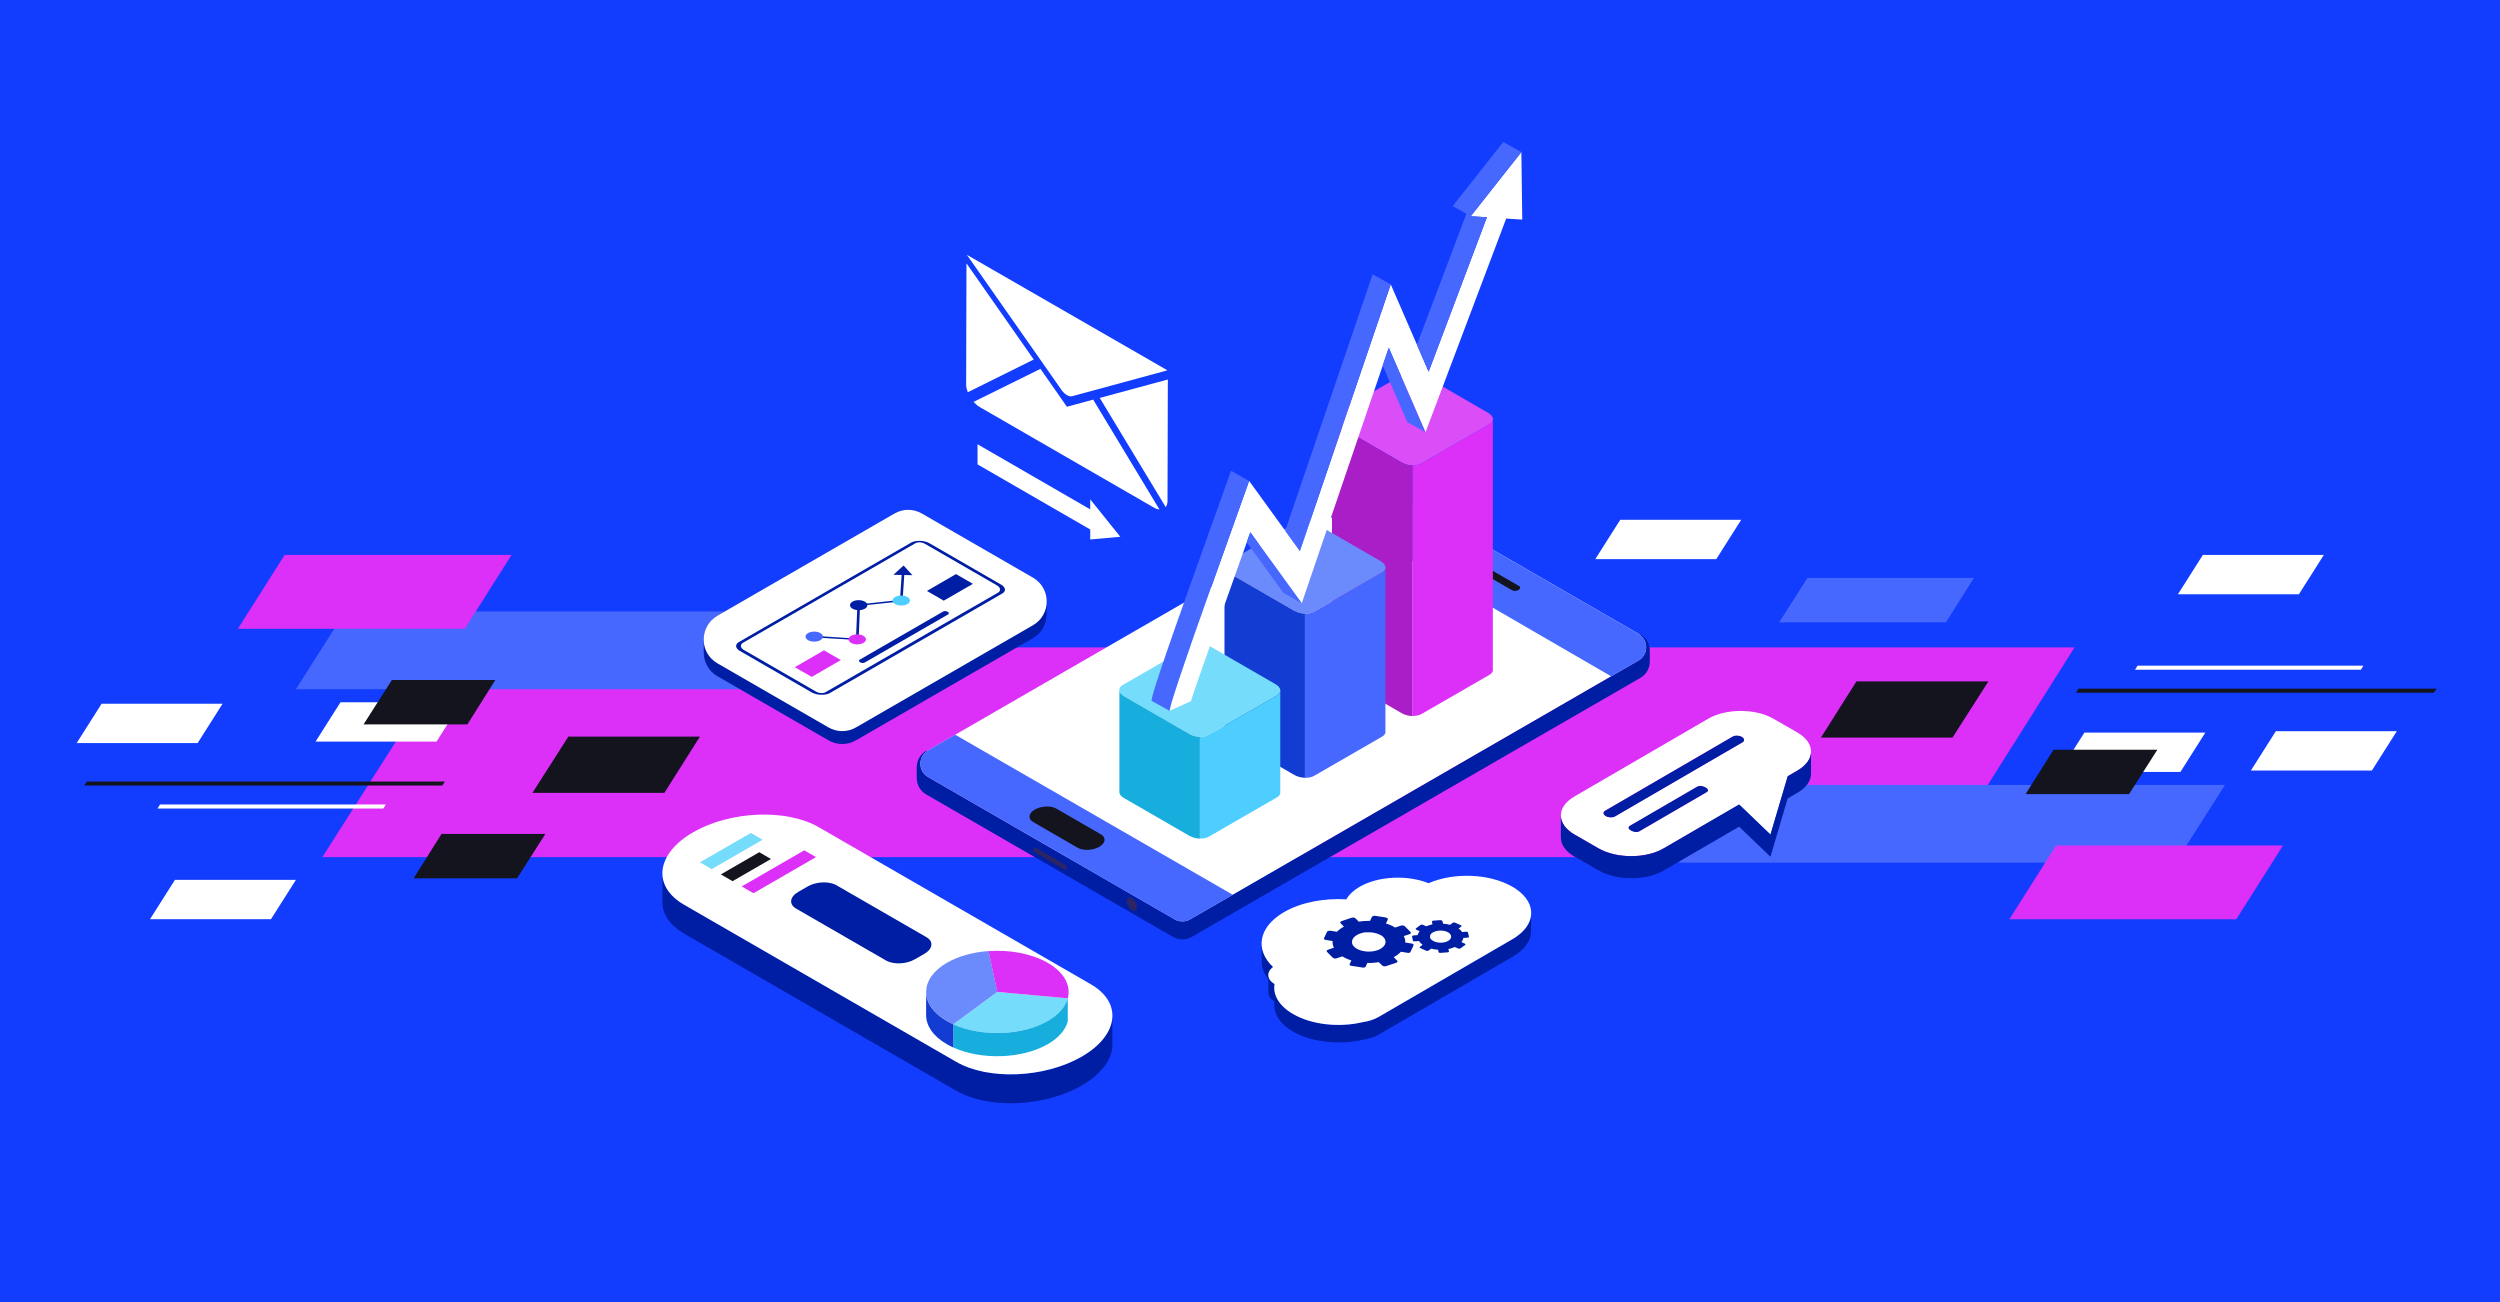 <?xml version="1.0" encoding="UTF-8"?>
<svg xmlns="http://www.w3.org/2000/svg" xmlns:xlink="http://www.w3.org/1999/xlink" viewBox="0 0 384 200">
  <defs>
    <style>
      .cls-1 {
        fill: #133cd3;
      }

      .cls-2 {
        mix-blend-mode: color-dodge;
      }

      .cls-3 {
        fill: #123dff;
      }

      .cls-4 {
        fill: #fff;
      }

      .cls-5 {
        fill: #da4df7;
      }

      .cls-6 {
        fill: #dc30f8;
      }

      .cls-7 {
        fill: none;
      }

      .cls-8 {
        fill: #007e93;
      }

      .cls-9 {
        isolation: isolate;
      }

      .cls-10 {
        fill: #6b8afc;
      }

      .cls-11 {
        fill: url(#Degradado_sin_nombre_55-2);
      }

      .cls-12 {
        fill: #4768ff;
      }

      .cls-13 {
        fill: #a91ec6;
      }

      .cls-14 {
        fill: #75dcfc;
      }

      .cls-15 {
        fill: url(#Degradado_sin_nombre_55);
      }

      .cls-16 {
        fill: #2d2463;
      }

      .cls-17 {
        fill: #13141e;
      }

      .cls-18 {
        clip-path: url(#clippath);
      }

      .cls-19 {
        fill: #001ea4;
      }

      .cls-20 {
        fill: #4eceff;
      }

      .cls-21 {
        fill: #17aedd;
      }
    </style>
    <clipPath id="clippath">
      <rect class="cls-7" width="384" height="200"/>
    </clipPath>
    <linearGradient id="Degradado_sin_nombre_55" data-name="Degradado sin nombre 55" x1="215.41" y1="145.31" x2="191.39" y2="136.41" gradientUnits="userSpaceOnUse">
      <stop offset="0" stop-color="#fff"/>
      <stop offset="1" stop-color="#fff" stop-opacity="0"/>
    </linearGradient>
    <linearGradient id="Degradado_sin_nombre_55-2" data-name="Degradado sin nombre 55" x1="236.72" y1="87.77" x2="212.7" y2="78.88" xlink:href="#Degradado_sin_nombre_55"/>
  </defs>
  <g class="cls-9">
    <g id="Warstwa_1" data-name="Warstwa 1">
      <g class="cls-18">
        <path class="cls-3" d="M399.2-13.85H-11.61v222.28h410.81V-13.85Z"/>
        <path class="cls-6" d="M152.71,131.66H49.51l20.5-32.22h248.64l-20.33,32.22h-145.61Z"/>
        <path class="cls-12" d="M121.85,105.86H45.45l7.59-11.94h76.34l-7.53,11.94Z"/>
        <path class="cls-4" d="M58.88,124.19H24.19l.39-.62h34.69l-.39.62Z"/>
        <path class="cls-17" d="M67.94,120.66H12.92l.45-.62h54.96l-.39.62Z"/>
        <path class="cls-17" d="M87.4,113.14h20.11l-5.46,8.64h-20.27l5.52-8.64h.1Z"/>
        <path class="cls-6" d="M71.39,96.58h-34.85l7.18-11.34h34.85l-7.18,11.34Z"/>
        <path class="cls-4" d="M30.36,114.13H11.78l3.83-6.04h18.58l-3.83,6.04Z"/>
        <path class="cls-4" d="M67.05,113.91h-18.58l3.83-6.04h18.58l-3.83,6.04Z"/>
        <path class="cls-17" d="M60.23,104.45h15.85l-4.29,6.82h-15.95l4.35-6.82h.06-.03Z"/>
        <path class="cls-4" d="M26.87,135.15h18.58l-3.83,6.04h-18.58l3.83-6.04Z"/>
        <path class="cls-17" d="M79.38,134.91h-15.85l4.29-6.82h15.95l-4.35,6.82h-.06.03Z"/>
        <path class="cls-12" d="M265.35,120.57h76.4l-7.59,11.94h-76.34l7.53-11.94Z"/>
        <path class="cls-4" d="M328.33,102.25h34.69l-.39.62h-34.69l.39-.62Z"/>
        <path class="cls-17" d="M319.26,105.78h55.02l-.45.62h-54.96l.39-.62Z"/>
        <path class="cls-17" d="M299.8,113.3h-20.11l5.46-8.64h20.27l-5.52,8.64h-.1Z"/>
        <path class="cls-6" d="M315.82,129.86h34.85l-7.18,11.34h-34.85l7.18-11.34Z"/>
        <path class="cls-4" d="M349.57,112.31h18.58l-3.83,6.04h-18.58l3.83-6.04Z"/>
        <path class="cls-4" d="M320.16,112.53h18.58l-3.83,6.04h-18.58l3.83-6.04Z"/>
        <path class="cls-4" d="M248.87,79.84h18.58l-3.83,6.04h-18.58l3.83-6.04Z"/>
        <path class="cls-17" d="M326.98,121.98h-15.85l4.29-6.82h15.95l-4.35,6.82h-.06.03Z"/>
        <path class="cls-4" d="M353.11,91.28h-18.58l3.83-6.04h18.58l-3.83,6.04Z"/>
        <path class="cls-12" d="M277.67,88.77h25.52l-4.29,6.82h-25.62l4.35-6.82h.06-.03Z"/>
        <g class="cls-9">
          <path class="cls-19" d="M262.06,120.99c.36.21.4.52.09.7l-10.32,6c-.31.18-.86.16-1.22-.05l-.2-.11c-.36-.21-.4-.53-.09-.7l10.32-6c.31-.18.85-.15,1.21.05l.2.11Z"/>
          <path class="cls-4" d="M274.6,119.23l-2.65,8.96-4.81-4.62-11.58,6.73c-2.75,1.6-7.27,1.6-10.04,0l-3.68-2.12c-2.77-1.6-2.79-4.22-.04-5.82l20.57-11.96c2.75-1.6,7.27-1.6,10.04,0l3.68,2.12c2.77,1.6,2.78,4.22.03,5.82l-1.53.89ZM248.04,125.4l19.61-11.4c.35-.21.31-.57-.11-.81-.41-.24-1.04-.26-1.39-.06l-19.61,11.4c-.35.21-.31.57.1.81s1.04.26,1.4.06M251.84,127.69l10.32-6c.31-.18.26-.5-.09-.7l-.2-.11c-.36-.21-.91-.23-1.21-.05l-10.32,6c-.31.18-.27.5.09.7l.2.11c.36.21.91.23,1.22.05"/>
          <path class="cls-19" d="M267.55,113.2c.41.24.46.6.11.81l-19.61,11.4c-.35.21-.99.18-1.4-.06-.41-.24-.46-.6-.1-.81l19.61-11.4c.35-.21.98-.18,1.39.06Z"/>
          <path class="cls-19" d="M278.16,115.66c0,.08-.01.15-.03.23-.01.06-.03.12-.05.18-.02.07-.04.14-.06.21-.02.06-.05.12-.07.17-.03.07-.06.15-.1.22-.03.05-.06.11-.1.16-.05.08-.11.17-.17.25-.04.05-.08.1-.12.14-.09.11-.19.22-.3.32-.04.04-.07.08-.11.11-.07.06-.14.12-.21.18-.07.05-.13.11-.2.16-.08.06-.16.11-.25.17-.09.06-.18.12-.27.18l-1.53.89-2.65,8.96-4.81-4.62-11.58,6.73c-.21.12-.43.23-.66.34-.07.03-.14.06-.2.09-.18.07-.36.14-.55.21-.07.02-.14.05-.21.07-.12.04-.24.07-.36.1-.09.03-.19.05-.28.08-.13.03-.26.06-.39.08-.09.02-.18.04-.27.06-.27.05-.54.08-.81.11-.08,0-.16.01-.25.02-.16.01-.33.03-.49.03-.1,0-.2,0-.31,0-.13,0-.26,0-.39,0-.11,0-.22,0-.32,0-.12,0-.24-.01-.37-.02-.11,0-.22-.02-.33-.03-.12-.01-.24-.03-.36-.04-.11-.01-.21-.03-.32-.04-.13-.02-.25-.04-.38-.07-.1-.02-.2-.04-.29-.06-.15-.03-.3-.07-.44-.11-.08-.02-.16-.04-.24-.06-.26-.08-.51-.16-.76-.26-.12-.05-.24-.1-.35-.15-.06-.03-.12-.05-.18-.08-.18-.08-.35-.17-.52-.27l-3.68-2.12c-1.4-.81-2.09-1.87-2.09-2.93v3.38c-.01,1.06.68,2.13,2.08,2.93l3.68,2.12c.17.1.34.19.52.27.06.03.12.05.18.08.1.05.21.09.32.14.01,0,.03,0,.04.01.25.1.5.18.76.26.02,0,.04.01.06.02.06.02.12.03.18.05.15.04.29.08.44.11.04,0,.08.02.11.03.06.01.12.02.18.03.13.02.25.05.38.07.05,0,.1.02.15.03.06,0,.11.01.17.02.12.02.24.03.36.04.06,0,.11.01.17.02.05,0,.11,0,.16,0,.12,0,.24.01.37.02.06,0,.12,0,.18,0,.05,0,.1,0,.14,0,.13,0,.26,0,.4,0,.06,0,.13,0,.19,0,.04,0,.07,0,.11,0,.16,0,.33-.02.49-.03.06,0,.13,0,.19-.01.02,0,.04,0,.06,0,.27-.03.54-.07.81-.11.01,0,.03,0,.04,0,.08-.01.15-.03.23-.05.13-.03.26-.05.39-.08.1-.02.19-.05.28-.08.12-.03.24-.07.36-.1.03,0,.06-.01.08-.02.04-.01.08-.03.13-.05.19-.06.37-.13.55-.21.07-.03.14-.06.2-.09.23-.1.45-.21.66-.34l11.58-6.73,4.81,4.62,2.65-8.96,1.53-.89s.06-.03.09-.05c.07-.04.12-.08.19-.12.08-.05.17-.11.25-.17.07-.05.14-.11.2-.16.07-.06.15-.12.21-.18.01-.01.03-.02.04-.03.03-.03.05-.05.07-.08.11-.11.21-.21.3-.32.02-.02.05-.05.06-.07.02-.02.03-.05.05-.08.06-.08.11-.16.17-.25.02-.03.05-.07.07-.1.01-.02.02-.04.03-.06.04-.07.07-.15.1-.22.02-.04.04-.08.06-.13,0-.02,0-.03.01-.05.03-.07.04-.14.06-.21.01-.05.03-.09.04-.14,0-.01,0-.03,0-.04.01-.08.02-.15.03-.23,0-.05.02-.1.02-.14,0-.02,0-.04,0-.06v-3.38c0,.07,0,.14,0,.21Z"/>
        </g>
        <g>
          <g class="cls-9">
            <path class="cls-19" d="M235.18,140.45c0,.12-.02.24-.04.36-.01.07-.03.13-.04.2-.03.11-.06.22-.09.33-.02.07-.05.13-.07.19-.05.12-.1.23-.16.35-.03.06-.06.13-.1.19-.02.03-.04.06-.06.09-.07.12-.16.24-.25.36-.01.02-.02.03-.03.05-.1.13-.22.26-.34.39-.03.03-.07.07-.1.1-.1.1-.2.19-.31.29-.04.03-.08.07-.11.1-.14.12-.29.24-.46.36-.11.09-.23.17-.36.25-.04.02-.07.05-.11.07l-20.75,12.06c-.18.1-.37.2-.56.28-.07.03-.14.05-.21.08-.13.05-.26.11-.4.15-.19.06-.38.11-.57.16-.06.01-.11.02-.17.04-.18.04-.36.08-.55.1-.25.06-.5.11-.75.16-.05,0-.1.02-.15.03-.38.07-.77.12-1.16.16-.01,0-.02,0-.03,0-.31.03-.62.05-.94.06-.08,0-.16,0-.24,0-.29,0-.58.01-.86,0-.01,0-.02,0-.04,0-.29,0-.58-.02-.86-.05-.08,0-.16-.01-.25-.02-.22-.02-.43-.04-.65-.07-.08-.01-.15-.02-.23-.03-.29-.04-.58-.09-.86-.15-.04,0-.08-.02-.13-.03-.28-.06-.55-.13-.82-.2-.06-.02-.12-.03-.19-.05-.35-.1-.69-.22-1.03-.35-.07-.03-.14-.05-.2-.08-.16-.06-.31-.13-.47-.2-.07-.03-.14-.06-.21-.1-.22-.11-.43-.22-.64-.33-1.69-.98-2.64-2.22-2.85-3.5v-1.1c-.08-.05-.16-.11-.23-.16v-2.47c-.43-.41-.79-.85-1.07-1.3-.46-.75-.69-1.53-.69-2.31v2.71c-.01.96.34,1.92,1.03,2.81v2.03c0,.25.07.5.23.74.15.23.38.44.68.63v.58c0,1.46.96,2.93,2.9,4.05.21.12.42.23.64.33.07.03.14.06.21.1.15.07.31.14.47.2.04.02.07.03.11.05.03.01.06.02.09.03.33.13.68.24,1.03.35.02,0,.04.01.06.02.04.01.08.02.12.03.27.07.54.14.82.2.03,0,.06.02.09.02.01,0,.02,0,.04,0,.28.06.57.11.86.15.03,0,.05,0,.08.01.05,0,.1.01.15.02.22.03.43.05.65.07.05,0,.1.01.15.02.03,0,.06,0,.1,0,.29.02.58.04.87.05,0,0,0,0,0,0,0,0,.02,0,.03,0,.29,0,.58,0,.87,0,.04,0,.08,0,.11,0,.04,0,.08,0,.12,0,.31-.01.63-.03.94-.06,0,0,.02,0,.03,0,0,0,0,0,0,0,.39-.04.78-.1,1.16-.16.03,0,.06,0,.09-.01.02,0,.04,0,.06-.01.25-.05.5-.1.75-.16.1-.01.2-.03.3-.05.08-.02.17-.04.25-.05.06-.01.11-.02.17-.04.19-.04.38-.09.56-.15,0,0,0,0,.01,0,.14-.04.27-.1.4-.15.07-.03.14-.05.2-.08.2-.09.38-.18.56-.28l20.75-12.06s.05-.03.07-.04c.01,0,.02-.02.04-.03.13-.08.25-.16.36-.25.16-.12.31-.23.46-.36.04-.03.08-.07.12-.1.04-.04.09-.07.13-.11.06-.06.12-.12.18-.18.03-.03.07-.07.1-.1.12-.12.23-.25.33-.37,0,0,0-.01.01-.02.01-.02.02-.03.03-.05.09-.12.17-.24.25-.36.02-.03.04-.06.06-.09.01-.02.03-.05.04-.07.02-.04.04-.08.06-.12.06-.12.12-.23.16-.35.01-.03.03-.06.04-.09.01-.04.02-.07.03-.11.04-.11.07-.22.09-.33,0-.04.03-.08.03-.12,0-.03,0-.05,0-.08.02-.12.03-.24.04-.36,0-.04.01-.09.01-.13,0-.03,0-.06,0-.09v-2.71c0,.07,0,.14,0,.21Z"/>
          </g>
          <path class="cls-4" d="M232.29,136.19c3.61,2.08,3.86,5.39.71,7.62-.14.11-.3.22-.47.32l-20.75,12.06c-.71.41-1.55.68-2.46.81-3.55.85-7.8.44-10.7-1.24-2.18-1.26-3.13-2.96-2.85-4.6-1.2-.73-1.28-1.85-.23-2.63-2.81-2.64-2.26-6.13,1.67-8.42,2.62-1.52,6.16-2.18,9.59-1.97.39-.7,1.06-1.36,2.02-1.92,2.88-1.67,7.36-1.86,10.61-.56,3.84-1.68,9.34-1.5,12.85.53Z"/>
          <g>
            <path class="cls-19" d="M212.95,140.94l-1.73-.27c-.22-.03-.45.07-.51.2l-.27.57h0c-.54,0-1.16.03-1.73.13l-.52-.52c-.11-.11-.37-.15-.57-.09l-1.55.52c-.2.07-.27.21-.15.33l.51.52h0c-.42.23-.76.45-1.07.79l-1-.16c-.22-.03-.47.05-.53.17l-.47,1c-.06.13.11.21.33.25l1,.16h0c-.04.38.04.69.2,1.02l-.91.32c-.2.07-.27.21-.15.33l.89.9c.11.11.37.15.57.09l.9-.3h0c.39.24.79.44,1.38.62l-.27.57c-.06.13.06.22.29.26l1.73.27c.22.03.38-.02.44-.14l.27-.57h0c.66.02,1.18-.03,1.75-.12l.54.52c.11.11.37.15.57.09l1.56-.52c.2-.07.27-.22.15-.33l-.51-.52v-.02c.43-.23.78-.48,1.09-.82l1,.16c.22.03.4.01.46-.12l.47-1c.06-.13-.04-.27-.27-.3l-1-.16h0c.04-.38-.05-.66-.22-.99l.89-.29c.2-.07.27-.21.15-.33l-.89-.9c-.11-.11-.37-.15-.57-.09l-.9.3h-.02c-.39-.24-.81-.45-1.4-.62l.27-.57c.06-.13,0-.28-.22-.32ZM207.69,144.85c-.04-.18-.02-.38.07-.57.11-.24.31-.44.58-.61.03-.02.06-.04.09-.05.01,0,.03-.02.04-.03.03-.02.06-.03.09-.05.03-.02.06-.03.1-.05.02,0,.03-.01.05-.02.07-.03.14-.06.21-.08.02,0,.04-.01.05-.02.04-.01.07-.02.11-.03.02,0,.04-.01.06-.02.04-.01.07-.02.11-.03.02,0,.04,0,.06-.01.03,0,.05-.01.08-.02.03,0,.06-.01.09-.02.04,0,.08-.01.12-.02.05,0,.11-.02.16-.02.03,0,.05,0,.08,0,.04,0,.08,0,.12,0,.06,0,.13,0,.19,0,.04,0,.08,0,.13,0,.21,0,.43.02.64.05.39.06.73.17,1.01.31.05.02.09.05.14.07.03.02.06.03.09.05.03.02.05.04.08.05.07.05.13.09.18.14.02.02.04.04.06.06.03.03.06.06.09.09.02.02.04.04.05.07,0,.01.02.02.02.03.02.02.03.04.04.07.02.03.04.07.05.1.01.02.02.05.03.07.08.22.08.46-.03.7-.09.2-.25.38-.46.53-.03.02-.05.04-.08.06-.08.05-.17.11-.26.15-.03.02-.06.03-.1.05-.02,0-.03.01-.05.02-.05.02-.1.04-.15.06-.59.22-1.33.3-2.07.18-.35-.05-.66-.15-.93-.27-.11-.05-.22-.11-.32-.17-.03-.02-.06-.04-.09-.06-.08-.05-.14-.11-.2-.17s-.12-.12-.16-.18c0-.01-.02-.02-.02-.03-.02-.02-.03-.04-.04-.07-.01-.02-.03-.05-.04-.07-.02-.05-.04-.09-.06-.14,0-.02,0-.03-.01-.05,0-.02,0-.03-.01-.05Z"/>
            <path class="cls-19" d="M221.28,141.33l-1.12.08c-.14.01-.23.11-.21.19l.08.37h0c-.31.07-.66.18-.96.31l-.51-.23c-.11-.05-.28-.04-.37.03l-.69.51c-.09.07-.07.16.05.21l.51.23h0c-.15.19-.26.36-.29.6l-.64.05c-.14.01-.25.09-.24.17l.14.64c.02.08.15.11.3.1l.64-.05h0c.13.23.31.4.54.57l-.39.31c-.09.07-.07.16.05.21l.89.4c.11.05.28.04.37-.03l.4-.29h0c.33.09.64.15,1.06.17l.08.37c.02.08.13.12.27.11l1.12-.08c.14-.01.22-.06.2-.14l-.08-.37h0c.39-.08.68-.18.97-.31l.53.23c.11.05.28.04.37-.03l.69-.51c.09-.07.07-.16-.05-.21l-.51-.23h0c.15-.2.25-.4.29-.64l.64-.05c.14-.01.24-.05.22-.13l-.14-.64c-.02-.08-.14-.15-.28-.14l-.64.05h0c-.13-.23-.3-.38-.53-.54l.4-.29c.09-.07.07-.16-.05-.21l-.89-.4c-.11-.05-.28-.04-.37.03l-.4.3h-.01c-.33-.09-.66-.15-1.07-.17l-.08-.37c-.02-.08-.11-.16-.26-.15ZM219.84,144.32c-.1-.1-.16-.22-.19-.34-.03-.15,0-.3.08-.44,0-.01.02-.03.03-.04,0,0,.01-.01.02-.02.01-.01.02-.03.03-.04.01-.01.02-.03.04-.04,0,0,.01-.01.02-.02.03-.03.06-.05.09-.07,0,0,.02-.01.02-.02.02-.01.03-.02.05-.03,0,0,.02-.01.03-.02.02-.01.04-.02.05-.03,0,0,.02-.01.03-.02.01,0,.03-.01.04-.02.02,0,.03-.02.05-.02.02,0,.04-.02.06-.03.03-.01.06-.02.09-.03.01,0,.03-.01.04-.02.02,0,.05-.02.07-.02.03-.01.07-.02.11-.03.02,0,.05-.01.07-.02.12-.03.26-.05.4-.06.25-.02.49,0,.72.04.04,0,.07.02.11.02.02,0,.05.01.07.02.02,0,.05.01.07.02.06.02.11.04.17.06.02,0,.04.02.06.03.03.01.06.03.09.04.02,0,.04.02.06.03,0,0,.02.01.03.02.02.01.04.02.05.03.03.02.05.03.07.05.02.01.03.02.05.04.14.12.23.26.27.41.03.13,0,.25-.05.37,0,.01-.01.03-.02.04-.03.04-.06.08-.09.12-.01.01-.02.03-.04.04,0,0-.01.01-.02.02-.02.02-.04.04-.06.06-.25.21-.65.36-1.12.39-.22.02-.44,0-.65-.03-.09-.01-.17-.03-.25-.06-.03,0-.05-.02-.08-.02-.07-.02-.13-.04-.19-.07-.06-.03-.12-.05-.17-.08,0,0-.02-.01-.03-.02-.02-.01-.04-.02-.05-.03-.02-.01-.03-.02-.05-.03-.03-.02-.06-.05-.09-.07,0,0-.02-.02-.03-.03,0,0-.02-.02-.03-.03Z"/>
          </g>
        </g>
        <g>
          <path class="cls-19" d="M160.77,92.39c0-1.43-.7-2.86-2.11-3.67l-17.05-9.84c-1.31-.76-2.92-.76-4.23,0l-27.18,15.69c-1.41.82-2.12,2.24-2.11,3.67v1.96c0,1.43.7,2.86,2.11,3.67l17.05,9.84c1.31.76,2.92.76,4.23,0l27.18-15.69c1.41-.82,2.12-2.24,2.11-3.67v-1.96Z"/>
          <path class="cls-4" d="M127.25,111.73l-17.05-9.84c-2.82-1.63-2.82-5.69,0-7.32l27.18-15.69c1.31-.76,2.92-.76,4.23,0l17.05,9.84c2.82,1.63,2.82,5.69,0,7.32l-27.18,15.69c-1.31.76-2.92.76-4.23,0Z"/>
          <g>
            <path class="cls-19" d="M126.85,106.66c-.19.04-.4.06-.63.06-.57,0-1.13-.13-1.53-.36l-11.05-6.38c-.7-.41-.77-1-.15-1.36l26.47-15.28c.31-.18.75-.27,1.25-.27.57,0,1.13.13,1.53.36l11.05,6.38c.7.41.77,1,.15,1.36l-26.47,15.28c-.17.1-.38.17-.62.22ZM140.94,83.32c-.15.03-.27.08-.35.13l-26.47,15.28c-.48.28-.41.79.15,1.11l11.05,6.38c.26.15.59.24.89.24.29,0,.49-.08.61-.15l26.47-15.28c.48-.28.41-.79-.15-1.11l-11.05-6.38c-.26-.15-.59-.24-.89-.24-.1,0-.18,0-.26.02Z"/>
            <path class="cls-19" d="M145.62,94.38l-12.79,7.38c-.18.11-.51.09-.72-.03h0c-.21-.12-.23-.31-.05-.41l12.79-7.38c.18-.11.51-.09.72.03h0c.21.12.23.31.05.41Z"/>
            <g>
              <g>
                <polygon class="cls-19" points="131.88 98.33 125.04 97.9 125.09 97.67 131.48 98.08 131.7 92.86 138.24 92.15 138.51 88.07 138.91 88.08 138.63 92.34 132.1 93.05 131.88 98.33"/>
                <polygon class="cls-19" points="140.15 88.35 138.79 86.86 137.23 88.29 140.15 88.35"/>
              </g>
              <path class="cls-12" d="M126.01,97.24c.52.3.52.79,0,1.09-.52.3-1.37.3-1.89,0-.52-.3-.52-.79,0-1.09.52-.3,1.37-.3,1.89,0Z"/>
              <path class="cls-6" d="M132.62,97.66c.52.3.52.79,0,1.09-.52.3-1.37.3-1.89,0-.52-.3-.52-.79,0-1.09.52-.3,1.37-.3,1.89,0Z"/>
              <path class="cls-19" d="M132.84,92.41c.52.3.52.79,0,1.09-.52.3-1.37.3-1.89,0-.52-.3-.52-.79,0-1.09.52-.3,1.37-.3,1.89,0Z"/>
              <path class="cls-20" d="M139.38,91.7c.52.3.52.79,0,1.09-.52.3-1.37.3-1.89,0-.52-.3-.52-.79,0-1.09.52-.3,1.37-.3,1.89,0Z"/>
            </g>
            <g>
              <polygon class="cls-6" points="129.15 101.39 124.68 103.97 122.08 102.48 126.56 99.89 129.15 101.39"/>
              <polygon class="cls-19" points="149.44 89.68 144.96 92.26 142.37 90.77 146.84 88.18 149.44 89.68"/>
            </g>
          </g>
        </g>
        <g>
          <g>
            <path class="cls-4" d="M251.68,101.47l-68.88,39.77c-.73.42-1.64.42-2.37,0l-37.88-21.87c-1.58-.91-1.58-3.2,0-4.11l68.88-39.77c.73-.42,1.64-.42,2.37,0l37.88,21.87c1.58.91,1.58,3.2,0,4.11Z"/>
            <path class="cls-19" d="M142.27,115.33l.22-.04c-1.52.94-1.51,3.17.06,4.07l37.88,21.87c.73.42,1.64.42,2.37,0l68.88-39.77c1.53-.88,1.58-3.05.14-4.02l.13-.02c.92.53,1.46,1.47,1.46,2.53v1.65c0,1.06-.55,2-1.46,2.53l-68.88,39.77c-.44.26-.95.39-1.46.39s-1.02-.14-1.46-.39l-37.88-21.87c-.92-.53-1.46-1.47-1.46-2.53v-1.65c0-1.06.55-2,1.46-2.53Z"/>
            <g>
              <path class="cls-12" d="M142.55,115.25l4.14-2.39.18.08,42.49,24.5h0s-6.56,3.79-6.56,3.79c-.73.42-1.64.42-2.37,0l-37.88-21.87c-1.58-.91-1.58-3.2,0-4.11Z"/>
              <path class="cls-12" d="M204.95,79.23l6.48-3.74c.73-.42,1.64-.42,2.37,0l37.88,21.87c1.58.91,1.58,3.2,0,4.11l-4.19,2.42h0l-42.54-24.66Z"/>
            </g>
            <path class="cls-17" d="M224.5,86.19l7.75,4.47c.26.15.71.13,1-.04h0c.29-.17.33-.43.07-.58l-7.75-4.47c-.26-.15-.71-.13-1,.04h0c-.29.17-.33.43-.07.58Z"/>
            <path class="cls-17" d="M158.7,126.27l6.82,3.94c.85.49,2.35.43,3.33-.14h0c.98-.57,1.09-1.43.24-1.92l-6.82-3.94c-.85-.49-2.35-.43-3.33.14h0c-.98.57-1.09,1.43-.24,1.92Z"/>
            <path class="cls-16" d="M174.65,139.32c0-.5-.35-1.11-.78-1.36-.43-.25-.78-.05-.78.45s.35,1.11.78,1.36c.43.25.78.05.78-.45Z"/>
            <path class="cls-16" d="M159.06,131l4.53,2.61c.17.1.3,0,.3-.23h0c0-.22-.14-.48-.3-.58l-4.53-2.61c-.17-.1-.3,0-.3.23h0c0,.22.14.48.3.58Z"/>
            <path class="cls-8" d="M216.55,80.6c.45-.26.45-.69,0-.95-.45-.26-1.19-.26-1.64,0-.45.26-.45.69,0,.95.45.26,1.19.26,1.64,0Z"/>
            <g>
              <path class="cls-17" d="M224.57,85.61c.29-.17.74-.19,1-.04l7.75,4.47c.16.09.21.23.14.37-.03-.05-.07-.1-.14-.14l-7.75-4.47c-.26-.15-.71-.13-1,.04-.11.06-.18.14-.22.21-.07-.14,0-.31.22-.43Z"/>
              <path class="cls-15" d="M169.08,128.37l-6.82-3.94c-.85-.49-2.35-.43-3.33.14-.48.28-.75.63-.8.97-.06-.41.21-.85.8-1.19.98-.57,2.48-.63,3.33-.14l6.82,3.94c.43.25.62.6.56.95-.04-.27-.22-.53-.56-.73Z"/>
              <path class="cls-11" d="M214.91,79.65c.45-.26,1.19-.26,1.64,0,.27.16.38.38.32.59-.04-.13-.14-.26-.32-.36-.45-.26-1.19-.26-1.64,0-.18.1-.28.23-.32.36-.06-.21.05-.43.32-.59Z"/>
            </g>
          </g>
          <g>
            <g>
              <g>
                <path class="cls-5" d="M228.8,65.15l-10.47,6.04c-.76.44-2.11.38-2.99-.12l-10.04-5.8c-.88-.51-.98-1.29-.21-1.73l10.47-6.04c.76-.44,2.11-.38,2.99.12l10.04,5.8c.88.51.98,1.29.21,1.73Z"/>
                <g>
                  <path class="cls-6" d="M229.3,102.76v-38.23h0c-.05.23-.21.44-.5.61l-10.47,6.04c-.37.21-.87.31-1.39.29v38.5c.52.01,1.02-.08,1.39-.29l10.47-6.04c.4-.23.56-.55.5-.88Z"/>
                  <path class="cls-13" d="M215.35,71.07l-10.04-5.8c-.42-.24-.66-.55-.72-.85v38.23c-.08.38.17.8.72,1.12l10.04,5.8c.46.26,1.04.4,1.6.42v-38.5c-.56-.01-1.14-.15-1.6-.42Z"/>
                </g>
              </g>
              <g>
                <path class="cls-10" d="M212.3,87.93l-10.47,6.04c-.76.44-2.11.38-2.99-.12l-10.04-5.8c-.88-.51-.98-1.29-.21-1.73l10.47-6.04c.76-.44,2.11-.38,2.99.12l10.04,5.8c.88.51.98,1.29.21,1.73Z"/>
                <g>
                  <path class="cls-12" d="M212.8,112.26v-24.95h0c-.05.23-.21.44-.5.61l-10.47,6.04c-.37.21-.87.31-1.39.29v25.22c.52.01,1.02-.08,1.39-.29l10.47-6.04c.4-.23.56-.55.5-.88Z"/>
                  <path class="cls-1" d="M198.84,93.84l-10.04-5.8c-.42-.24-.66-.55-.72-.85v24.95c-.08.38.17.8.72,1.12l10.04,5.79c.46.26,1.04.4,1.6.42v-25.22c-.56-.01-1.14-.15-1.6-.42Z"/>
                </g>
              </g>
              <g>
                <path class="cls-14" d="M196.15,106.83l-10.47,6.04c-.76.44-2.11.38-2.99-.12l-10.04-5.8c-.88-.51-.98-1.29-.21-1.73l10.47-6.04c.76-.44,2.11-.38,2.99.12l10.04,5.8c.88.51.98,1.29.21,1.73Z"/>
                <g>
                  <path class="cls-20" d="M196.65,121.59v-15.37s0,0,0,0h0c-.05.23-.21.44-.5.61l-10.47,6.04c-.37.21-.87.31-1.39.29v15.64c.52.01,1.02-.08,1.39-.29l10.47-6.04c.4-.23.56-.55.5-.88Z"/>
                  <path class="cls-21" d="M182.7,112.75l-10.04-5.8c-.42-.24-.66-.55-.72-.85v15.37c-.08.38.17.8.72,1.12l10.04,5.8c.46.26,1.04.4,1.6.42v-15.64c-.56-.01-1.14-.15-1.6-.42Z"/>
                </g>
              </g>
            </g>
            <g>
              <path class="cls-4" d="M233.82,33.73l-.14-10.37-7.77,9.85,2.48.16-8.95,23.72-5.82-13.41-13.95,40.96-7.8-10.77-1.4,3.91c-.03.07-2.7,7.53-5.34,14.96-5.55,15.62-5.32,15.69-5.49,16.45,0,0,3.29-1.5,3.28-1.47.37-1.34,5.33-15.31,9.13-25.96l7.9,10.9,13.37-39.25,5.64,12.98,12.39-32.82,2.49.16Z"/>
              <g>
                <path class="cls-12" d="M190.46,77.77l1.4-3.89-2.77-1.57-1.4,3.91c-.03.07-2.7,7.53-5.34,14.96-5.55,15.62-5.32,15.69-5.49,16.45l2.78,1.55c.18-.76-.05-.83,5.49-16.45,2.64-7.42,5.31-14.88,5.34-14.96Z"/>
                <polygon class="cls-12" points="228.39 33.37 225.91 33.21 233.68 23.36 230.9 21.81 223.13 31.66 225.24 32.83 217.64 52.95 213.61 43.68 219.44 57.1 228.39 33.37"/>
                <polygon class="cls-12" points="213.61 43.68 210.84 42.13 197.41 81.53 191.86 73.87 199.66 84.64 213.61 43.68"/>
                <path class="cls-12" d="M191.49,83.29l5.67,7.82v-.02s2.78,1.57,2.78,1.57l-7.9-10.9c-.33.92-.7,1.96-.55,1.53Z"/>
                <polygon class="cls-12" points="212.38 56.13 216.16 64.84 218.94 66.39 213.31 53.41 212.38 56.13"/>
              </g>
            </g>
          </g>
        </g>
        <g>
          <path class="cls-19" d="M166.15,162.3c-5.7,3.29-14.33,3.65-19.27.8l-41.8-24.13c-2.15-1.24-3.24-2.89-3.33-4.62h0v4.22s0,.07,0,.11c.04,1.77,1.13,3.46,3.33,4.73l41.8,24.13c4.94,2.85,13.57,2.49,19.27-.8,3.22-1.86,4.82-4.26,4.71-6.51v-4.33c.05,2.22-1.54,4.57-4.71,6.4Z"/>
          <path class="cls-4" d="M146.88,163.1l-41.8-24.13c-4.94-2.85-4.32-7.83,1.38-11.13h0c5.7-3.29,14.33-3.65,19.27-.8l41.8,24.13c4.94,2.85,4.32,7.83-1.38,11.13h0c-5.7,3.29-14.33,3.65-19.27.8Z"/>
          <g>
            <g>
              <path class="cls-14" d="M153.19,152.36l-6.75,4.98c4.34,1.96,10.6,1.74,14.5-.51,1.64-.95,2.72-2.17,3.08-3.49l-10.82-.98Z"/>
              <path class="cls-10" d="M153.19,152.36l-1.34-6.28c-2.42.17-4.68.81-6.4,1.8-4.25,2.45-4.25,6.49,0,8.94.31.18.65.35.99.51l6.75-4.98Z"/>
              <path class="cls-6" d="M153.19,152.36l10.82.98c.54-2-.6-4.02-3.08-5.45-2.38-1.38-5.74-2.04-9.09-1.8l1.34,6.28Z"/>
              <path class="cls-21" d="M160.93,156.83c1.64-.95,2.72-2.17,3.08-3.49v3.56c-.36,1.32-1.44,2.55-3.08,3.49-3.9,2.25-10.16,2.47-14.5.51v-3.56c4.34,1.96,10.6,1.74,14.5-.51Z"/>
              <path class="cls-1" d="M145.44,156.83c.31.18.65.35.99.51v3.56c-.35-.16-.68-.33-.99-.51-2.14-1.23-3.2-2.87-3.19-4.5v-3.44s0-.04,0-.06c.01,1.61,1.07,3.22,3.19,4.44Z"/>
            </g>
            <path class="cls-19" d="M128.49,135.98l13.81,7.97c1.13.65.99,1.8-.32,2.56l-1.46.84c-1.31.76-3.29.84-4.43.18l-13.81-7.97c-1.13-.65-.99-1.8.32-2.56l1.46-.84c1.31-.76,3.29-.84,4.43-.18Z"/>
            <g>
              <polygon class="cls-6" points="113.92 136.16 115.73 137.2 125.34 131.65 123.53 130.61 113.92 136.16"/>
              <polygon class="cls-17" points="110.72 134.31 112.52 135.35 118.42 131.94 116.62 130.9 110.72 134.31"/>
              <polygon class="cls-14" points="107.51 132.45 109.31 133.5 117.14 128.98 115.33 127.94 107.51 132.45"/>
            </g>
          </g>
        </g>
        <g>
          <g class="cls-2">
            <g class="cls-9">
              <g class="cls-2">
                <path class="cls-4" d="M148.45,40.45l10.33,14.77-10.13,5.03c-.14-.38-.25-.78-.25-1.13l.05-18.67Z"/>
                <path class="cls-4" d="M159.81,56.65l4.07,5.83,4.03-1.1,10.18,16.87c-.27-.02-.57-.12-.88-.3l-26.71-15.42c-.35-.2-.67-.48-.96-.8l10.26-5.07Z"/>
                <path class="cls-4" d="M179.38,58.3l-.05,18.67c0,.39-.11.69-.28.91l-10.13-16.76,10.46-2.83Z"/>
                <path class="cls-4" d="M179.32,56.88l-14.64,3.98c-.23.06-.51,0-.8-.17-.29-.17-.57-.43-.8-.75l-14.57-20.8,30.8,17.74Z"/>
              </g>
            </g>
          </g>
          <polygon class="cls-4" points="167.46 82.86 172.08 82.45 167.46 76.7 167.46 78.24 150.15 68.24 150.15 71.33 167.46 81.33 167.46 82.86"/>
        </g>
      </g>
    </g>
  </g>
</svg>